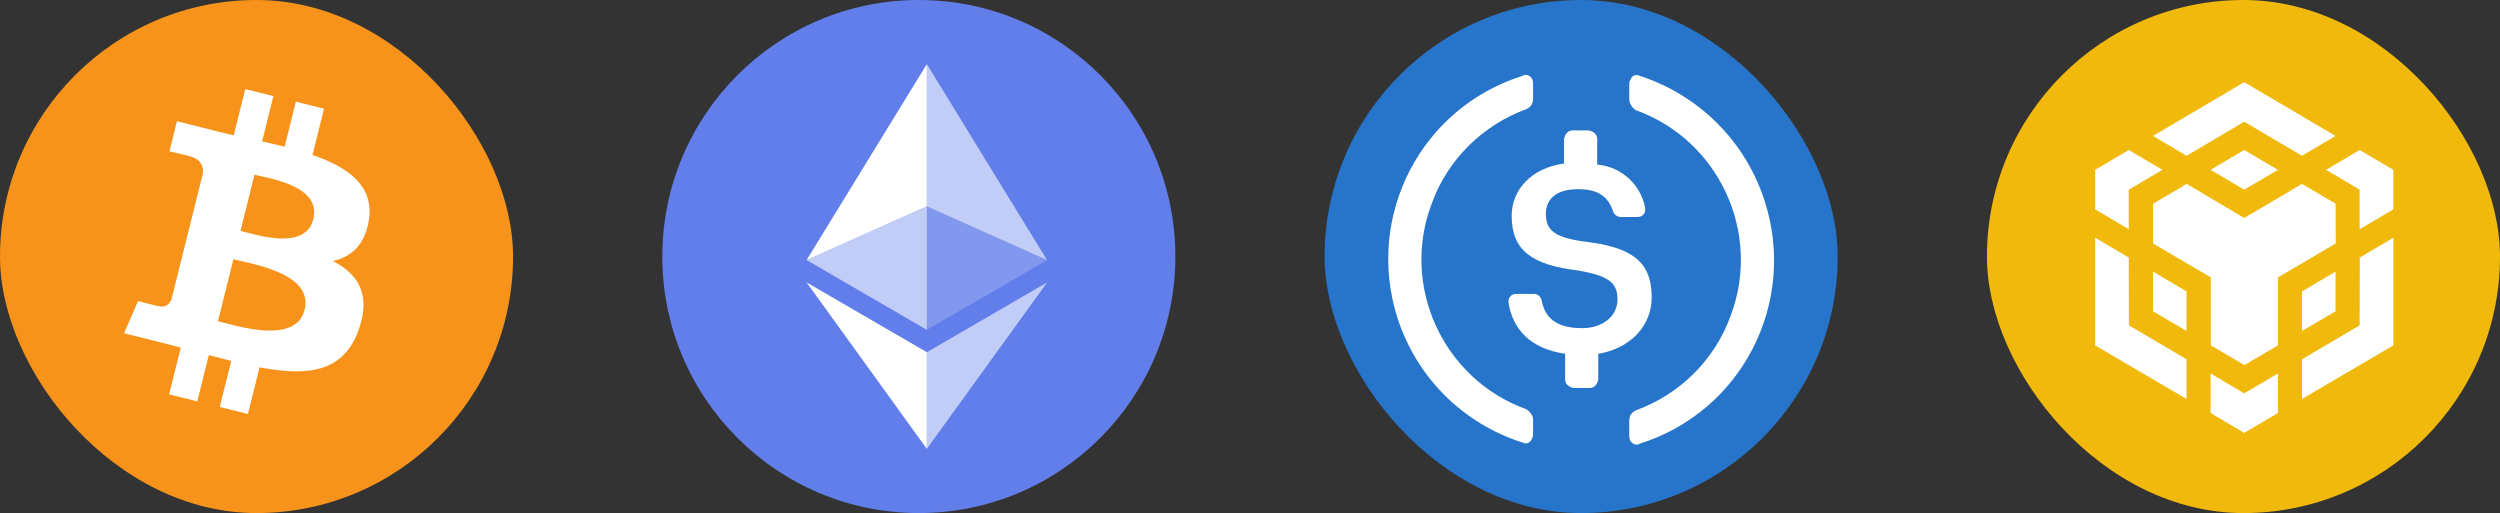 <svg width="536" height="110" viewBox="0 0 536 110" fill="none" xmlns="http://www.w3.org/2000/svg">
<rect x="0" y="0" width="536" height="110" fill="#333333" stroke="none"/>
<rect y="0" width="110" height="110" rx="55" fill="#F7931A"/>
<path d="M79.097 47.105C80.192 39.785 74.619 35.85 66.998 33.225L69.471 23.309L63.434 21.805L61.028 31.46C59.441 31.064 57.811 30.691 56.192 30.322L58.616 20.603L52.584 19.099L50.11 29.012C48.797 28.713 47.507 28.417 46.256 28.106L46.263 28.075L37.939 25.996L36.333 32.443C36.333 32.443 40.812 33.469 40.717 33.533C43.161 34.143 43.603 35.761 43.53 37.043L40.714 48.34C40.882 48.382 41.101 48.444 41.342 48.541C41.14 48.491 40.926 48.436 40.704 48.383L36.756 64.208C36.458 64.95 35.699 66.065 33.99 65.641C34.051 65.729 29.604 64.547 29.604 64.547L26.607 71.456L34.462 73.414C35.923 73.781 37.355 74.164 38.765 74.524L36.267 84.554L42.296 86.058L44.77 76.135C46.417 76.582 48.015 76.995 49.58 77.383L47.115 87.26L53.151 88.763L55.649 78.753C65.941 80.701 73.681 79.915 76.938 70.606C79.563 63.11 76.808 58.787 71.393 55.968C75.337 55.058 78.307 52.464 79.099 47.106L79.097 47.104L79.097 47.105ZM65.306 66.443C63.441 73.939 50.821 69.887 46.729 68.871L50.044 55.584C54.135 56.605 67.256 58.626 65.307 66.443H65.306ZM67.173 46.996C65.471 53.814 54.968 50.35 51.56 49.501L54.565 37.45C57.973 38.3 68.946 39.885 67.174 46.996H67.173Z" fill="white"/>
<path d="M197 110C227.376 110 252 85.376 252 55C252 24.624 227.376 0 197 0C166.624 0 142 24.624 142 55C142 85.376 166.624 110 197 110Z" fill="#627EEA"/>
<path d="M198.712 13.75V44.241L224.483 55.756L198.712 13.75Z" fill="white" fill-opacity="0.602"/>
<path d="M198.712 13.75L172.938 55.756L198.712 44.241V13.75Z" fill="white"/>
<path d="M198.712 75.515V96.233L224.5 60.555L198.712 75.515Z" fill="white" fill-opacity="0.602"/>
<path d="M198.712 96.233V75.511L172.938 60.555L198.712 96.233Z" fill="white"/>
<path d="M198.712 70.72L224.483 55.756L198.712 44.248V70.72Z" fill="white" fill-opacity="0.2"/>
<path d="M172.938 55.756L198.712 70.72V44.248L172.938 55.756Z" fill="white" fill-opacity="0.602"/>
<rect x="284" width="110" height="110" rx="55" fill="#2775CA"/>
<path d="M306.917 43.771C300.271 61.417 309.438 81.355 327.313 87.771C328 88.23 328.688 89.146 328.688 89.833V93.042C328.688 93.5 328.688 93.73 328.458 93.958C328.229 94.875 327.313 95.333 326.396 94.875C313.563 90.75 303.708 80.896 299.583 68.063C292.708 46.292 304.625 23.146 326.396 16.271C326.625 16.042 327.083 16.042 327.313 16.042C328.229 16.271 328.688 16.958 328.688 17.875V21.083C328.688 22.23 328.229 22.917 327.313 23.375C317.917 26.813 310.354 34.146 306.917 43.771Z" fill="white"/>
<path d="M349.542 17.188C349.771 16.271 350.688 15.813 351.604 16.271C364.208 20.396 374.292 30.25 378.417 43.313C385.292 65.083 373.375 88.23 351.604 95.105C351.375 95.333 350.917 95.333 350.688 95.333C349.771 95.105 349.313 94.417 349.313 93.5V90.292C349.313 89.146 349.771 88.458 350.688 88C360.083 84.563 367.646 77.23 371.083 67.605C377.729 49.958 368.563 30.021 350.688 23.605C350 23.146 349.313 22.23 349.313 21.313V18.105C349.313 17.646 349.313 17.417 349.542 17.188Z" fill="white"/>
<path d="M339.688 51.792C349.313 52.938 354.125 55.688 354.125 63.708C354.125 69.896 349.542 74.708 342.667 75.855V81.355C342.438 82.5 341.75 83.188 340.833 83.188H337.396C336.25 82.958 335.563 82.271 335.563 81.355V75.855C328 74.708 324.333 70.583 323.417 64.855V64.625C323.417 63.708 324.104 63.021 325.021 63.021H328.917C329.604 63.021 330.292 63.48 330.521 64.396C331.208 67.833 333.271 70.355 339.229 70.355C343.583 70.355 346.792 67.834 346.792 64.167C346.792 60.5 344.729 59.125 338.313 57.98C328.688 56.833 324.104 53.855 324.104 46.292C324.104 40.563 328.458 35.98 335.333 35.063V29.792C335.563 28.646 336.25 27.958 337.167 27.958H340.604C341.75 28.188 342.438 28.875 342.438 29.792V35.292C347.708 35.75 351.833 39.646 352.75 44.688V44.917C352.75 45.833 352.063 46.521 351.146 46.521H347.479C346.792 46.521 346.104 46.063 345.875 45.375C344.729 41.938 342.438 40.563 338.313 40.563C333.729 40.563 331.438 42.625 331.438 45.833C331.438 49.042 332.813 50.875 339.688 51.792Z" fill="white"/>
<rect x="426" y="0" width="110" height="110" rx="55" fill="#F0B90B"/>
<path d="M456.4 55.214L456.44 69.757L468.797 77.029V85.543L449.208 74.054V50.961L456.4 55.214ZM456.4 40.671V49.145L449.203 44.888V36.413L456.4 32.156L463.632 36.413L456.4 40.671ZM473.958 36.413L481.154 32.156L488.386 36.413L481.154 40.671L473.958 36.413Z" fill="white"/>
<path d="M461.6 66.743V58.228L468.797 62.486V70.96L461.6 66.743ZM473.958 80.078L481.154 84.335L488.386 80.078V88.553L481.154 92.81L473.958 88.553V80.078ZM498.708 36.413L505.904 32.156L513.136 36.413V44.888L505.904 49.145V40.671L498.708 36.413ZM505.904 69.757L505.944 55.214L513.141 50.957V74.049L493.551 85.539V77.024L505.904 69.757Z" fill="white"/>
<path d="M500.744 66.743L493.547 70.96V62.485L500.744 58.228V66.743Z" fill="white"/>
<path d="M500.744 43.685L500.783 52.199L488.391 59.471V74.049L481.194 78.267L473.997 74.049V59.471L461.605 52.199V43.685L468.832 39.428L481.15 46.735L493.542 39.428L500.774 43.685H500.744ZM461.6 29.146L481.154 17.617L500.744 29.146L493.547 33.403L481.154 26.096L468.797 33.403L461.6 29.146Z" fill="white"/>
</svg>